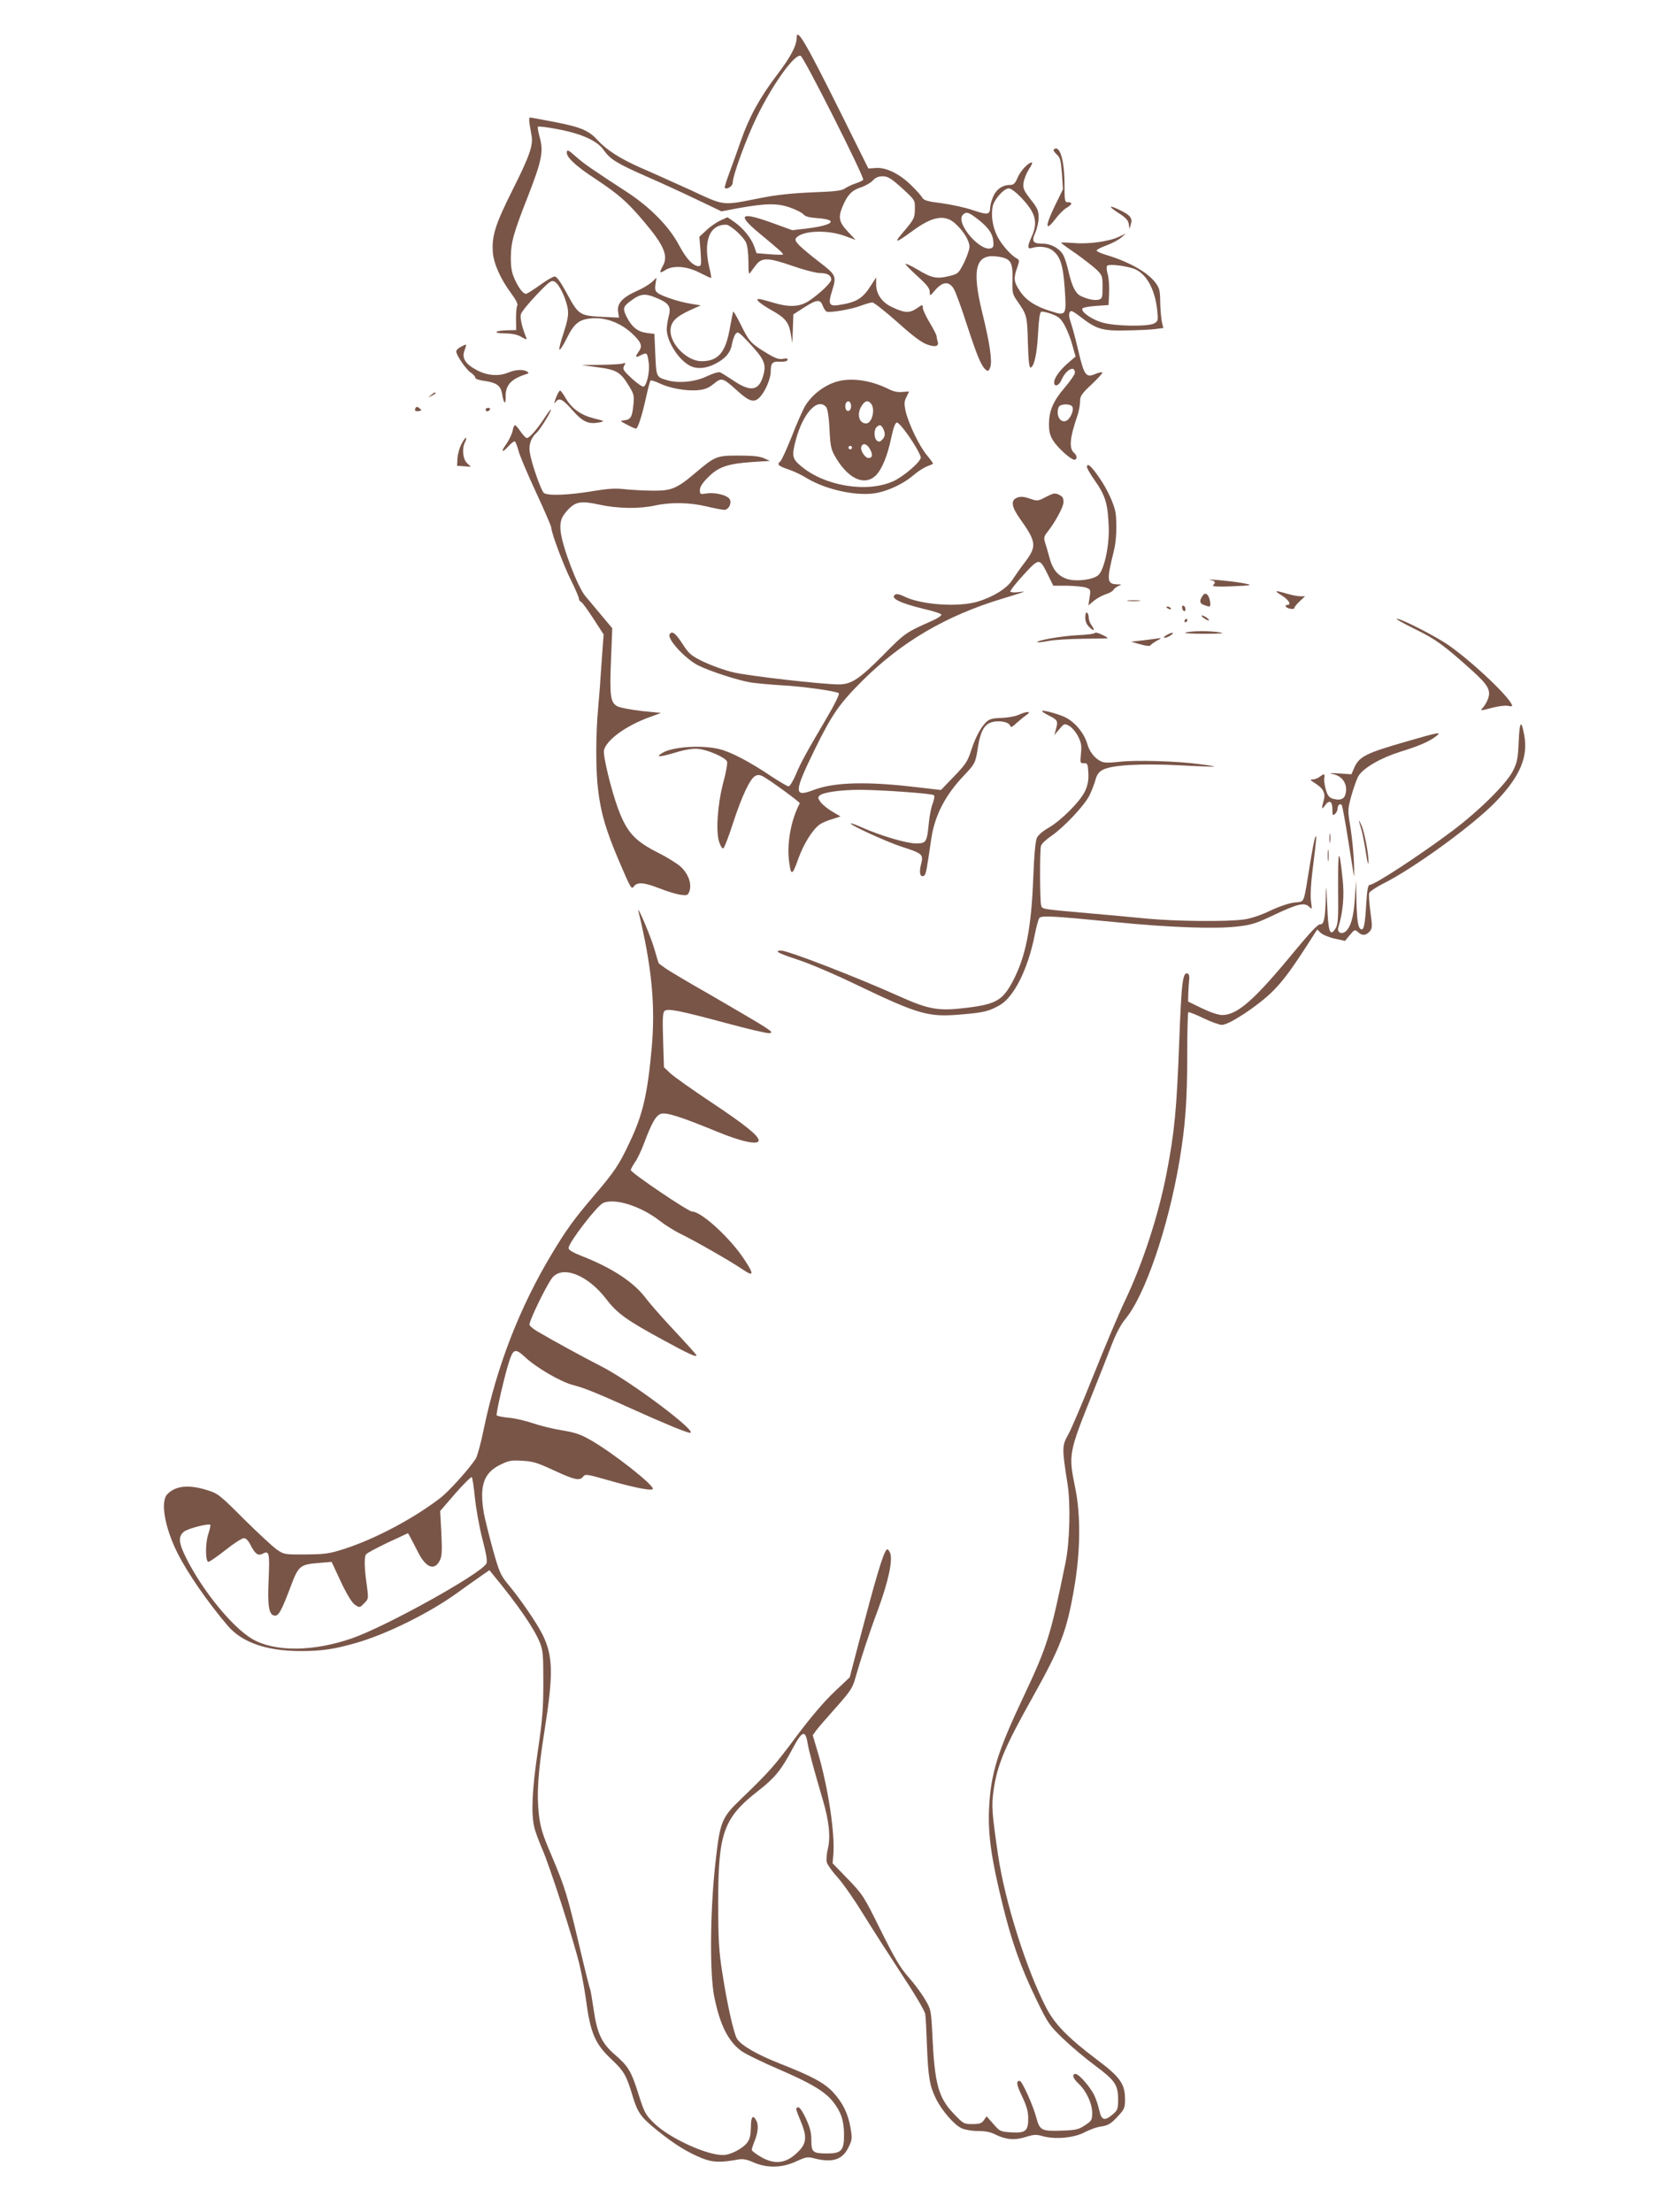 <?xml version="1.0" standalone="no"?>
<!DOCTYPE svg PUBLIC "-//W3C//DTD SVG 20010904//EN"
 "http://www.w3.org/TR/2001/REC-SVG-20010904/DTD/svg10.dtd">
<svg version="1.0" xmlns="http://www.w3.org/2000/svg"
 width="960pt" height="1280pt" viewBox="0 0 960 1280"
 preserveAspectRatio="xMidYMid meet">
<g transform="translate(0,1280) scale(0.1,-0.1)"
fill="#795548" stroke="none">
<path d="M4610 12581 c0 -45 -36 -113 -115 -216 -98 -129 -160 -242 -208 -380
-19 -55 -49 -138 -66 -184 -17 -46 -30 -86 -27 -88 12 -12 46 10 46 30 0 42
81 262 140 382 93 191 219 365 253 352 19 -7 370 -703 362 -717 -3 -5 -22 -14
-43 -21 -20 -6 -48 -20 -62 -29 -20 -14 -57 -18 -190 -23 -115 -5 -204 -14
-295 -32 -234 -46 -205 -49 -415 48 -102 46 -230 104 -284 127 -116 51 -197
103 -247 158 -51 57 -99 77 -250 106 -73 14 -137 26 -142 26 -5 0 -6 -16 -3
-35 3 -19 9 -51 12 -70 10 -57 -12 -119 -111 -316 -99 -198 -120 -264 -113
-360 5 -65 45 -155 108 -239 27 -37 38 -59 33 -70 -5 -8 -7 -43 -7 -77 l1 -63
-46 -1 c-77 -1 -96 -17 -21 -18 47 -1 74 -7 98 -21 21 -13 32 -16 29 -8 -25
59 -39 119 -33 139 3 13 44 64 90 112 77 81 87 87 106 77 27 -14 68 -102 76
-161 4 -33 -2 -66 -24 -134 -17 -49 -28 -93 -25 -98 3 -5 22 24 42 64 43 88
72 111 145 117 80 7 167 -26 234 -88 54 -51 62 -73 37 -106 -22 -30 -18 -36
14 -19 35 17 37 15 45 -45 7 -48 -11 -131 -30 -137 -7 -2 -37 19 -68 47 -49
46 -54 54 -45 72 10 18 9 20 -6 15 -9 -4 -67 -7 -128 -8 l-112 -1 93 -13 c109
-14 133 -28 180 -106 31 -50 33 -58 27 -114 -7 -69 -16 -83 -53 -87 -26 -3
-25 -4 16 -25 23 -13 47 -23 52 -23 11 0 35 74 59 183 11 49 22 91 25 95 4 3
26 -4 50 -15 59 -29 154 -46 221 -41 43 4 64 12 95 37 47 38 51 37 141 -44 67
-60 94 -67 127 -32 30 32 62 106 62 147 0 50 10 60 54 57 24 -1 41 3 43 10 3
9 -4 11 -25 7 -24 -5 -44 2 -94 32 -91 55 -103 67 -149 161 -23 46 -43 82 -46
80 -2 -2 -10 -44 -19 -93 -25 -144 -67 -194 -165 -194 -81 0 -179 96 -179 175
0 51 29 82 115 121 l60 27 -55 9 c-66 10 -168 43 -194 63 -15 11 -17 22 -13
51 l6 37 -27 -25 c-15 -14 -55 -38 -90 -53 -80 -36 -113 -72 -105 -119 l5 -34
-103 5 c-126 7 -132 11 -203 143 -32 59 -55 90 -66 90 -10 0 -48 -22 -86 -50
-38 -27 -74 -50 -80 -50 -17 0 -41 31 -66 85 -17 38 -22 68 -22 125 1 90 16
143 99 354 79 203 91 259 69 338 -9 32 -14 61 -11 65 4 3 56 -3 116 -15 138
-26 228 -67 265 -121 37 -53 76 -77 251 -154 83 -36 213 -96 290 -133 l140
-67 100 19 c159 28 223 29 297 3 35 -12 70 -30 78 -40 10 -12 35 -18 78 -21
127 -9 96 -41 -58 -60 l-85 -10 -113 41 c-187 68 -210 51 -81 -56 130 -108
144 -121 139 -126 -3 -2 -38 -1 -78 2 l-74 6 -13 37 c-16 48 -64 108 -115 143
l-40 28 -40 -18 c-22 -10 -59 -35 -81 -56 l-42 -39 7 -85 c5 -74 4 -85 -10
-85 -33 0 -72 41 -115 122 -58 109 -168 221 -309 312 -201 131 -238 157 -283
196 -49 44 -57 47 -57 26 0 -28 54 -78 164 -150 137 -91 185 -133 283 -249
116 -137 142 -198 108 -257 -21 -38 -18 -44 13 -24 45 30 125 25 201 -14 35
-18 65 -32 66 -30 2 2 -3 30 -11 63 -35 151 2 245 97 245 23 0 95 -63 115
-101 9 -17 14 -60 15 -111 0 -68 2 -80 12 -64 7 10 23 32 35 47 33 40 71 38
212 -11 63 -22 133 -40 156 -40 41 0 64 -13 64 -38 0 -18 -70 -84 -129 -123
-55 -36 -116 -38 -211 -9 -36 11 -71 20 -79 20 -24 0 7 -27 74 -65 79 -44 100
-70 111 -137 l9 -53 3 83 3 83 61 39 c74 48 95 50 109 11 6 -16 16 -31 22 -34
21 -8 148 14 198 34 28 10 57 19 67 19 9 0 75 -52 145 -114 91 -82 141 -119
174 -130 49 -17 69 -9 58 22 -3 8 -5 19 -5 26 0 7 -18 42 -40 79 -22 36 -40
75 -40 86 0 20 -1 20 -36 -4 -41 -28 -72 -26 -144 9 -56 26 -90 75 -90 130 l0
41 -29 -45 c-49 -78 -84 -99 -188 -115 -55 -9 -62 7 -39 79 28 90 26 94 -77
173 -110 86 -142 117 -132 133 28 45 177 53 280 16 l66 -24 -46 49 c-50 54
-56 81 -29 145 28 66 52 92 103 109 26 8 59 27 71 40 17 18 34 25 59 25 30 -1
48 -12 111 -69 75 -69 75 -69 74 -119 0 -54 -5 -62 -74 -143 -50 -59 -35 -55
58 13 116 86 188 99 248 46 48 -42 84 -101 84 -136 0 -16 -15 -58 -32 -93 -32
-62 -34 -64 -88 -77 -69 -17 -99 -11 -180 38 -36 21 -67 36 -70 33 -3 -2 28
-34 68 -70 54 -49 72 -71 72 -91 1 -27 1 -27 33 11 42 48 79 51 106 6 11 -18
45 -111 76 -208 60 -183 83 -238 109 -260 13 -11 17 -9 26 13 13 35 -2 138
-46 317 -63 257 -38 344 92 324 73 -11 85 -31 83 -130 -2 -78 -1 -86 27 -126
57 -82 58 -86 62 -242 3 -105 8 -147 16 -144 21 7 37 82 43 200 4 77 10 120
18 123 6 3 34 -3 61 -13 41 -16 53 -26 76 -68 15 -28 35 -79 44 -114 l18 -64
-42 -36 c-48 -41 -82 -88 -82 -113 0 -30 29 -20 43 15 26 59 78 86 77 39 -1
-9 -27 -48 -60 -86 -66 -77 -90 -134 -90 -213 0 -39 6 -64 24 -92 27 -43 103
-111 123 -111 17 0 17 24 -1 39 -31 26 -26 86 18 214 9 26 16 64 16 84 0 31 8
44 67 99 37 35 65 66 62 69 -3 3 -22 -1 -41 -9 -54 -23 -64 -9 -98 134 -16 69
-36 143 -44 165 -14 39 -12 65 5 65 5 0 30 -16 56 -37 89 -68 123 -78 258 -75
66 1 142 4 169 8 l48 6 -8 32 c-4 17 -9 68 -10 113 -1 73 -4 86 -29 119 -46
60 -153 120 -287 160 -26 8 -49 18 -52 23 -3 5 21 18 54 30 33 12 73 33 88 46
l27 24 -40 -19 c-56 -27 -176 -44 -262 -36 -40 3 -73 4 -73 2 0 -3 37 -30 83
-61 45 -32 99 -74 120 -93 36 -35 37 -39 37 -103 0 -62 -2 -67 -23 -73 -25 -6
-69 4 -106 23 -28 15 -48 56 -67 137 -8 37 -22 80 -30 96 -20 39 -71 68 -119
68 -58 0 -67 13 -44 64 10 22 19 62 19 87 0 40 -6 55 -46 105 -40 52 -45 63
-41 97 3 21 17 56 31 78 15 21 22 39 17 39 -20 0 -64 -46 -82 -87 -15 -35 -23
-43 -44 -43 -44 0 -81 -26 -99 -70 -9 -22 -16 -48 -16 -58 -1 -45 -14 -47 -97
-19 -43 15 -125 33 -182 41 -83 10 -105 17 -114 32 -5 10 -34 43 -64 72 -67
66 -146 105 -205 100 l-43 -3 -160 322 c-203 408 -255 497 -255 434z m1297
-922 c86 -90 101 -143 63 -228 -26 -57 -26 -74 1 -66 39 13 91 7 117 -12 47
-35 63 -82 73 -220 11 -159 9 -162 -79 -134 -89 27 -146 64 -181 118 -35 53
-37 72 -15 134 14 41 14 45 -3 54 -35 19 -90 83 -113 130 -26 53 -36 117 -26
169 8 42 65 106 94 106 12 0 41 -22 69 -51z m-261 -118 c66 -49 95 -86 101
-130 4 -32 2 -42 -11 -47 -62 -24 -206 143 -166 191 18 21 32 19 76 -14z m907
-293 c77 -23 131 -117 144 -249 5 -52 4 -58 -18 -70 -35 -20 -228 -17 -301 5
-59 17 -122 60 -115 80 2 6 36 13 78 16 l74 5 3 70 c2 39 -2 87 -8 108 -6 20
-8 42 -4 48 7 12 84 5 147 -13z m-2740 -178 c60 -27 71 -47 56 -103 -6 -23
-11 -57 -11 -75 3 -71 69 -174 134 -208 40 -21 93 -17 147 11 59 30 89 65 97
116 4 21 13 47 20 56 13 17 19 13 79 -51 85 -91 99 -121 84 -180 -24 -98 -73
-108 -178 -36 -33 22 -67 43 -75 46 -9 3 -41 -7 -73 -22 -66 -33 -163 -43
-228 -25 -68 19 -67 18 -73 149 l-5 120 -47 6 c-50 7 -84 34 -114 93 -23 46
-20 59 17 87 66 50 88 52 170 16z m2393 -625 c9 -23 -15 -73 -39 -81 -34 -11
-58 36 -41 80 8 21 72 22 80 1z"/>
<path d="M6097 11934 c-3 -3 5 -16 18 -28 20 -18 24 -34 30 -111 l6 -90 -46
-94 c-57 -117 -58 -156 -1 -82 21 28 51 59 67 68 34 20 37 33 9 33 -19 0 -20
7 -20 103 0 141 -29 235 -63 201z"/>
<path d="M6467 11571 c48 -30 62 -46 65 -68 l4 -28 8 28 c10 33 -3 51 -53 76
-71 36 -85 32 -24 -8z"/>
<path d="M2668 10794 c-16 -8 -28 -20 -28 -27 0 -22 57 -105 84 -123 14 -9 26
-22 26 -29 0 -7 21 -15 53 -19 70 -10 94 -27 102 -73 9 -58 22 -70 21 -21 -2
69 30 105 119 133 16 5 17 8 5 15 -22 14 -66 12 -107 -5 -56 -24 -123 -19
-183 13 -67 35 -89 70 -72 114 6 17 11 33 9 34 -1 1 -14 -4 -29 -12z"/>
<path d="M4880 10600 c-86 -11 -177 -74 -223 -152 -13 -24 -48 -102 -76 -175
-29 -72 -58 -137 -66 -143 -21 -17 -12 -26 47 -46 28 -9 77 -32 107 -51 115
-69 300 -108 410 -84 71 15 153 55 205 100 24 21 58 43 77 51 19 7 36 15 38
17 2 1 -14 24 -36 50 -44 53 -106 182 -123 256 -8 40 -8 55 5 79 8 17 15 32
15 32 0 1 -17 0 -39 -2 -24 -3 -52 3 -77 16 -88 44 -183 63 -264 52z m45 -150
c0 -27 -22 -39 -31 -16 -8 22 3 49 19 43 6 -2 12 -14 12 -27z m115 15 c27 -32
6 -115 -28 -115 -39 0 -54 48 -31 93 21 38 40 45 59 22z m-259 -21 c8 -10 16
-58 19 -130 6 -107 9 -116 42 -171 72 -117 164 -155 226 -94 36 37 67 111 90
221 12 57 23 85 32 85 20 0 124 -151 138 -200 6 -21 -93 -108 -156 -138 -152
-71 -402 -30 -539 88 -49 41 -52 58 -28 149 41 155 127 249 176 190z m329
-123 c14 -28 13 -47 -6 -66 -12 -12 -19 -13 -30 -4 -17 14 -18 61 -2 77 17 17
26 15 38 -7z m-75 -121 c17 -32 13 -50 -10 -50 -19 0 -49 46 -41 65 9 25 34
17 51 -15z m-105 10 c0 -5 -4 -10 -10 -10 -5 0 -10 5 -10 10 0 6 5 10 10 10 6
0 10 -4 10 -10z"/>
<path d="M3217 10498 c-11 -29 -12 -37 -3 -25 22 28 40 20 99 -47 60 -68 92
-82 156 -70 32 7 31 8 -32 23 -77 20 -127 56 -163 116 -14 25 -29 45 -33 45
-5 0 -15 -19 -24 -42z"/>
<path d="M2494 10514 c-18 -14 -18 -15 4 -4 12 6 22 13 22 15 0 8 -5 6 -26
-11z"/>
<path d="M2405 10440 c-9 -15 -1 -23 21 -18 15 3 16 4 1 16 -11 9 -17 10 -22
2z"/>
<path d="M2810 10430 c0 -5 4 -10 9 -10 6 0 13 5 16 10 3 6 -1 10 -9 10 -9 0
-16 -4 -16 -10z"/>
<path d="M3155 10388 c-48 -74 -95 -127 -108 -122 -7 2 -23 20 -36 39 -13 19
-27 35 -31 35 -4 0 -11 -15 -14 -34 -4 -18 -20 -52 -36 -75 -35 -48 -26 -55
14 -11 15 17 31 28 35 26 5 -3 14 -27 21 -53 6 -26 52 -134 101 -240 49 -105
89 -198 89 -206 0 -29 72 -222 116 -308 24 -49 44 -95 44 -103 0 -8 6 -16 13
-19 6 -2 38 -46 71 -97 l59 -91 -8 -107 c-4 -59 -9 -129 -11 -157 -1 -27 -8
-102 -13 -165 -14 -148 -14 -362 0 -470 16 -135 45 -233 121 -412 66 -154 72
-166 85 -148 20 28 59 25 149 -10 42 -17 96 -33 120 -37 40 -5 44 -4 53 19 16
42 -6 103 -50 143 -21 19 -76 53 -121 76 -144 72 -189 120 -241 259 -40 108
-89 310 -82 339 15 61 129 143 265 192 l65 24 -111 11 c-61 7 -124 19 -141 27
-41 22 -46 59 -37 277 l7 175 -67 80 c-37 44 -76 91 -88 105 -46 54 -135 289
-144 377 -5 58 4 82 44 125 43 46 77 51 181 28 106 -23 228 -25 321 -5 91 20
201 18 298 -5 46 -11 92 -20 103 -20 27 0 47 44 29 65 -18 22 -86 37 -131 30
-37 -6 -39 -5 -39 20 0 18 15 41 49 75 59 59 113 77 256 87 l100 6 -35 16
c-25 11 -67 15 -145 15 -129 0 -136 -3 -251 -100 -106 -90 -138 -104 -244
-103 -47 0 -119 4 -160 8 -57 7 -101 4 -186 -10 -142 -24 -265 -29 -287 -11
-16 14 -71 169 -81 233 -8 44 7 87 38 114 21 18 93 135 83 135 -2 0 -17 -19
-32 -42z"/>
<path d="M2670 10230 c-12 -23 -22 -61 -23 -83 l-2 -42 40 -3 40 -3 -22 21
c-25 23 -31 86 -12 122 6 11 8 22 6 25 -3 3 -15 -14 -27 -37z"/>
<path d="M6290 10098 c0 -8 20 -43 45 -78 63 -89 76 -136 81 -275 3 -109 -28
-247 -62 -274 -33 -26 -124 -37 -176 -22 -54 17 -85 52 -104 120 -8 31 -20 71
-26 90 -9 28 -7 37 11 60 47 60 93 144 95 174 1 25 -5 34 -25 44 -24 12 -33
10 -76 -12 -47 -25 -50 -25 -94 -10 -34 12 -53 13 -72 6 -40 -15 -35 -52 17
-125 93 -131 96 -157 29 -246 -27 -35 -59 -81 -74 -104 -30 -49 -108 -98 -198
-126 -112 -35 -334 -20 -431 30 -22 11 -42 15 -49 10 -34 -20 27 -50 168 -84
52 -12 96 -26 98 -32 2 -6 -20 -21 -49 -34 -156 -69 -161 -72 -288 -201 -137
-138 -183 -169 -257 -169 -94 0 -523 49 -610 70 -48 11 -125 39 -170 60 -75
37 -85 45 -124 105 -40 62 -60 77 -74 55 -16 -27 90 -142 165 -180 71 -35 228
-86 305 -99 33 -5 112 -12 175 -16 123 -6 319 -34 334 -46 5 -5 -25 -67 -69
-141 -117 -199 -149 -256 -180 -330 -16 -38 -35 -68 -42 -68 -6 0 -52 27 -101
59 -126 85 -236 142 -301 157 -104 25 -273 13 -329 -23 -41 -25 -18 -25 74 2
59 18 104 25 134 22 56 -5 158 -50 167 -73 4 -10 -6 -65 -22 -123 -33 -127
-44 -285 -23 -344 7 -22 18 -38 23 -36 6 2 31 66 56 144 51 157 99 259 129
275 15 8 26 7 43 -1 44 -24 218 -151 215 -157 -49 -92 -74 -223 -63 -326 11
-97 19 -96 54 4 32 88 82 169 125 200 11 8 43 22 70 30 l50 16 -46 27 c-26 15
-56 39 -68 54 -17 23 -19 29 -7 40 18 18 119 33 232 33 119 0 418 -21 429 -31
5 -4 2 -24 -6 -46 -9 -21 -19 -72 -23 -113 -11 -114 -15 -120 -75 -120 -54 0
-206 45 -309 91 -35 16 -66 27 -68 25 -9 -8 207 -107 297 -136 120 -39 125
-43 109 -104 -12 -48 -3 -76 19 -62 10 6 15 34 41 213 20 135 81 253 191 368
62 66 65 70 79 162 14 89 36 130 76 143 41 14 101 4 110 -18 5 -13 11 -10 38
15 18 16 43 37 57 46 33 23 3 23 -48 0 -20 -9 -65 -16 -98 -17 -47 -1 -67 -6
-84 -21 -33 -30 -66 -91 -91 -169 -19 -60 -32 -80 -98 -148 l-76 -79 -130 15
c-297 36 -489 31 -610 -16 -113 -43 -111 -11 10 236 100 204 143 265 275 397
228 226 483 376 810 475 138 42 147 45 94 38 -23 -3 -44 -2 -47 3 -3 5 31 48
75 96 93 101 93 101 144 -3 l29 -59 82 0 c45 -1 94 -6 108 -11 26 -10 27 -13
20 -57 l-7 -46 31 26 c17 14 47 31 68 38 21 6 42 18 46 26 5 8 18 18 30 23 20
8 19 9 -9 9 -59 2 -61 23 -19 191 15 58 19 151 11 220 -7 49 -47 137 -94 205
-46 68 -72 90 -72 63z"/>
<path d="M7008 9443 c24 -5 28 -13 12 -29 -8 -8 23 -9 97 -7 137 6 142 7 63
21 -62 11 -220 25 -172 15z"/>
<path d="M7418 9354 c38 -23 57 -54 32 -54 -21 0 -9 -18 15 -22 14 -3 25 -1
25 4 0 6 14 23 31 39 l31 29 -28 0 c-16 0 -51 7 -78 15 -70 21 -77 19 -28 -11z"/>
<path d="M6963 9358 c-24 -31 -23 -49 3 -58 38 -15 41 -13 36 20 -5 36 -25 56
-39 38z"/>
<path d="M6528 9323 c17 -2 47 -2 65 0 17 2 3 4 -33 4 -36 0 -50 -2 -32 -4z"/>
<path d="M6840 9286 c0 -8 5 -18 10 -21 6 -3 10 1 10 9 0 8 -4 18 -10 21 -5 3
-10 -1 -10 -9z"/>
<path d="M6750 9286 c0 -2 7 -7 16 -10 8 -3 12 -2 9 4 -6 10 -25 14 -25 6z"/>
<path d="M6280 9227 c0 -23 8 -41 25 -57 27 -26 33 -17 10 14 -8 11 -15 30
-15 42 0 13 -4 26 -10 29 -6 4 -10 -8 -10 -28z"/>
<path d="M6964 9225 c11 -8 24 -15 30 -15 5 0 1 7 -10 15 -10 8 -23 14 -29 14
-5 0 -1 -6 9 -14z"/>
<path d="M6855 9210 c-3 -5 -1 -10 4 -10 6 0 11 5 11 10 0 6 -2 10 -4 10 -3 0
-8 -4 -11 -10z"/>
<path d="M8186 9161 c121 -59 167 -92 336 -244 88 -80 106 -111 89 -159 -6
-17 -19 -40 -28 -50 -20 -22 -20 -22 57 -2 34 9 73 13 86 10 13 -4 24 -3 24 0
0 36 -217 244 -362 347 -71 51 -278 157 -305 157 -10 0 36 -26 103 -59z"/>
<path d="M6338 9139 c-2 -6 -47 -12 -100 -14 -89 -4 -245 -31 -235 -41 2 -2
30 1 63 7 32 7 123 12 201 13 79 1 143 2 143 3 0 8 -70 39 -72 32z"/>
<path d="M6860 9140 c-14 -4 34 -7 110 -7 95 0 122 3 90 8 -57 10 -167 9 -200
-1z"/>
<path d="M6750 9125 c-16 -9 -19 -14 -9 -15 8 0 24 7 35 15 24 18 7 19 -26 0z"/>
<path d="M6685 9104 c-11 -2 -47 -6 -80 -10 l-60 -7 53 -15 c35 -10 56 -12 60
-5 4 6 21 17 37 26 30 16 29 17 -10 11z"/>
<path d="M6030 8685 c0 -3 18 -14 39 -25 51 -25 54 -32 42 -77 l-10 -36 29 34
c28 33 29 34 57 19 15 -8 38 -35 51 -60 19 -37 22 -55 17 -101 -5 -53 -5 -56
17 -55 21 1 23 -4 26 -56 2 -42 -3 -69 -19 -105 -28 -60 -140 -172 -212 -213
-30 -17 -60 -42 -67 -58 -8 -17 -16 -99 -21 -232 -11 -290 -43 -452 -116 -593
-60 -115 -98 -137 -268 -158 -162 -20 -219 -11 -388 65 -249 112 -647 266
-687 266 -45 0 -14 -17 94 -52 63 -20 214 -84 336 -143 372 -178 422 -192 620
-174 123 10 156 19 217 54 82 49 161 208 200 402 9 48 22 94 27 101 12 16 79
12 446 -24 301 -30 572 -40 699 -25 82 9 110 18 211 66 137 65 178 75 205 49
18 -18 18 -17 11 33 -4 30 0 103 9 175 25 201 26 216 15 191 -5 -12 -18 -81
-30 -155 -39 -239 -28 -212 -89 -220 -31 -3 -92 -24 -142 -48 -52 -25 -112
-45 -150 -50 -97 -14 -395 -11 -564 5 -82 8 -229 22 -325 30 -283 25 -278 24
-285 45 -8 25 -9 321 -1 346 3 12 31 38 61 58 73 51 189 174 219 233 13 27 29
67 35 91 9 31 20 46 43 58 53 28 221 37 442 26 110 -6 202 -9 204 -8 1 2 -39
9 -90 15 -133 18 -370 24 -463 13 -61 -7 -86 -6 -105 3 -37 19 -65 55 -78 100
-20 69 -80 137 -142 161 -56 22 -120 37 -120 29z"/>
<path d="M8788 8508 c-4 -98 -9 -120 -33 -168 -37 -74 -197 -232 -350 -347
-191 -143 -451 -313 -479 -313 -10 0 -15 -28 -20 -107 -7 -122 -14 -155 -29
-150 -18 6 -25 46 -28 167 l-2 115 -7 -105 c-7 -106 -24 -164 -53 -189 -24
-20 -51 -6 -43 22 28 91 36 185 25 282 -20 190 -27 177 -26 -45 2 -194 0 -218
-16 -244 -31 -47 -41 -19 -47 137 -6 119 -7 128 -8 52 -3 -128 -11 -166 -32
-163 -13 2 -58 -46 -150 -157 -232 -282 -330 -368 -418 -368 -22 0 -69 16
-117 39 l-80 39 1 45 c1 25 3 60 5 79 3 20 -1 36 -8 38 -29 10 -36 -45 -49
-387 -15 -398 -27 -530 -74 -771 -47 -243 -139 -524 -242 -739 -33 -69 -113
-258 -178 -421 -65 -163 -132 -321 -150 -352 -35 -62 -35 -78 -3 -281 19 -117
13 -338 -11 -456 -86 -421 -105 -483 -240 -770 -155 -327 -194 -454 -203 -660
-6 -146 13 -283 78 -548 53 -216 106 -366 194 -547 69 -143 77 -154 158 -232
47 -45 129 -114 182 -153 117 -87 135 -113 135 -197 0 -56 -3 -63 -31 -87 -48
-40 -65 -35 -78 24 -6 28 -20 69 -31 91 -26 49 -87 119 -106 119 -23 0 -16
-25 17 -56 45 -42 79 -115 79 -169 0 -41 -3 -47 -42 -72 -37 -25 -52 -28 -137
-31 -115 -4 -125 2 -145 78 -18 68 -82 210 -95 210 -23 0 -19 -22 14 -91 26
-55 35 -87 35 -126 0 -73 -16 -86 -98 -81 -63 4 -67 6 -104 49 l-39 44 -16
-23 c-13 -18 -25 -22 -66 -22 -50 0 -53 2 -108 60 -90 94 -111 174 -124 459
-7 140 -8 145 -42 202 -19 33 -61 90 -94 127 -48 54 -80 107 -162 272 -98 198
-104 208 -190 297 l-89 92 4 48 c11 121 -30 393 -90 595 l-29 98 21 29 c12 16
63 75 114 132 76 85 95 112 108 158 35 123 84 273 133 403 61 166 88 289 72
332 -7 17 -15 25 -20 20 -22 -23 -62 -160 -167 -559 l-47 -180 -90 -85 c-58
-55 -136 -146 -221 -260 -126 -169 -154 -201 -317 -358 -115 -111 -122 -128
-150 -377 -30 -274 -33 -633 -6 -768 33 -162 79 -255 154 -312 20 -16 116 -63
213 -105 191 -82 273 -131 320 -190 46 -59 63 -107 64 -186 1 -97 -14 -114
-98 -114 -83 0 -91 7 -91 77 0 44 -8 74 -32 126 -20 43 -38 67 -45 64 -16 -5
-15 -6 16 -82 34 -81 33 -121 -4 -163 -72 -79 -141 -92 -227 -42 -29 17 -53
35 -53 41 0 5 6 24 13 42 23 53 28 100 14 126 -20 39 -32 25 -32 -39 -1 -44
-6 -67 -21 -87 -25 -34 -98 -72 -139 -72 -95 -2 -312 98 -400 184 -49 48 -56
60 -89 164 -43 137 -60 165 -136 231 -78 67 -105 124 -125 264 -9 60 -18 113
-20 116 -3 4 -30 112 -60 240 -72 305 -85 348 -161 528 -55 128 -67 167 -76
245 -13 119 -5 242 32 478 53 334 51 438 -12 564 -35 69 -127 203 -198 288
-44 54 -51 70 -89 205 -22 81 -45 174 -51 206 -27 158 -2 234 95 281 48 24 64
27 127 23 62 -3 89 -12 184 -56 118 -55 150 -62 169 -35 11 15 23 13 139 -20
149 -43 253 -64 263 -53 16 16 -228 209 -360 284 -57 33 -91 44 -165 56 -51 8
-127 27 -168 41 -41 14 -104 29 -140 32 -35 3 -67 10 -70 14 -5 9 47 236 72
311 24 74 36 78 92 26 66 -62 206 -143 278 -162 70 -18 140 -47 357 -145 173
-78 301 -131 319 -131 54 0 -344 299 -512 384 -104 53 -285 152 -368 201 -23
13 -45 31 -48 39 -6 15 90 214 128 268 57 81 208 24 318 -121 62 -81 118 -121
336 -239 137 -75 184 -96 184 -84 0 4 -57 67 -126 141 -69 73 -143 158 -165
187 -69 93 -190 174 -366 244 -59 23 -83 37 -83 49 0 31 166 247 201 261 68
29 218 -19 327 -104 31 -24 86 -59 122 -76 95 -47 286 -157 353 -202 68 -47
73 -35 17 50 -80 125 -251 282 -305 282 -23 0 -355 225 -355 240 0 5 11 25 24
45 14 19 37 68 52 108 46 123 71 166 101 173 32 8 116 -19 318 -102 147 -61
245 -81 245 -52 0 27 -84 94 -280 224 -105 70 -208 143 -230 163 l-38 36 -5
157 c-4 126 -2 160 9 169 19 15 83 3 361 -72 122 -33 233 -59 245 -57 20 3 15
9 -33 40 -31 20 -164 98 -295 174 -132 75 -255 148 -274 162 -19 14 -36 26
-37 27 -2 1 -14 39 -27 86 -21 73 -104 267 -91 214 77 -321 98 -541 76 -790
-24 -265 -52 -386 -126 -541 -63 -135 -89 -173 -212 -317 -111 -130 -158 -195
-240 -332 -186 -309 -318 -649 -394 -1015 -16 -79 -37 -156 -46 -170 -39 -60
-157 -191 -206 -228 -155 -119 -374 -235 -552 -293 -90 -29 -112 -32 -226 -33
-123 -1 -126 0 -167 28 -23 16 -108 95 -190 176 -143 143 -151 149 -216 169
-107 33 -184 24 -230 -27 -38 -44 -12 -191 60 -336 59 -118 177 -288 293 -424
83 -96 225 -145 421 -145 124 0 196 11 324 48 176 51 424 174 581 288 39 28
96 69 128 91 l59 41 21 -26 c146 -177 237 -310 271 -393 18 -45 20 -73 20
-231 0 -151 -5 -215 -32 -397 -33 -222 -39 -358 -21 -438 5 -24 26 -80 45
-125 45 -100 188 -545 219 -680 13 -55 28 -140 35 -190 26 -199 53 -261 150
-352 70 -66 85 -91 121 -212 29 -96 48 -122 145 -200 97 -78 171 -124 255
-158 62 -25 106 -27 210 -8 27 5 50 1 90 -17 79 -34 165 -32 246 6 57 26 66
28 107 17 104 -26 162 -7 196 65 21 42 22 51 12 110 -14 84 -45 147 -101 208
-52 55 -122 93 -308 166 -134 53 -222 104 -248 143 -19 30 -58 203 -86 387
-19 120 -23 189 -23 395 -1 411 30 497 235 656 92 72 130 118 194 239 56 106
75 113 88 35 9 -52 34 -144 87 -325 38 -127 47 -219 30 -289 -7 -28 -9 -62 -6
-76 3 -13 32 -54 64 -89 32 -36 98 -131 147 -211 50 -81 150 -237 222 -347 75
-113 135 -214 137 -232 3 -17 7 -101 10 -186 7 -179 16 -231 52 -303 34 -69
105 -151 148 -171 20 -9 59 -16 95 -16 42 0 74 -6 100 -20 61 -30 112 -35 175
-15 48 15 62 16 100 5 72 -20 182 -10 243 23 29 15 68 29 88 32 47 6 65 17
108 65 33 35 37 46 37 93 0 89 -28 129 -160 228 -170 128 -248 208 -297 304
-115 223 -238 614 -277 877 -37 252 -39 290 -27 377 22 152 64 251 228 544
162 290 197 382 240 636 35 206 37 415 5 571 -40 195 -39 202 101 550 41 102
91 229 111 282 24 62 52 115 77 145 114 136 248 527 314 916 34 203 45 349 45
618 0 130 3 238 6 242 3 3 42 -12 87 -34 44 -21 93 -39 107 -39 42 0 206 108
290 190 67 66 117 135 234 318 l28 44 21 -20 c12 -11 49 -26 81 -33 l59 -13
28 34 c27 32 29 33 47 17 24 -22 45 -21 67 3 16 18 17 27 5 113 -7 52 -10 101
-7 110 3 9 39 33 78 53 181 90 525 341 654 475 140 145 189 260 165 386 -17
93 -27 81 -32 -39z m-6040 -4373 c6 -60 25 -168 43 -238 25 -96 30 -132 23
-145 -40 -63 -577 -361 -776 -431 -224 -78 -447 -80 -577 -5 -115 67 -286 276
-382 466 -46 91 -49 128 -14 156 23 18 142 49 152 39 2 -3 -3 -27 -12 -54 -17
-53 -17 -154 0 -160 6 -1 50 29 98 67 49 39 97 70 108 70 12 0 26 -14 38 -38
27 -53 44 -66 71 -52 37 20 41 5 35 -138 -8 -161 0 -215 33 -220 24 -4 41 27
97 176 41 110 54 120 152 128 l82 7 54 -116 c36 -76 64 -121 82 -133 26 -17
27 -17 52 9 26 26 26 26 15 109 -14 94 -15 158 -4 174 4 7 60 37 125 68 l118
55 15 -27 c8 -15 27 -51 42 -81 46 -92 96 -112 127 -50 12 23 14 54 9 157 l-7
129 88 102 c49 56 92 98 95 94 4 -5 12 -57 18 -118z"/>
<path d="M8140 8510 c-241 -69 -277 -88 -306 -158 l-14 -32 -73 5 c-54 3 -62
2 -33 -4 56 -12 86 -60 72 -115 -7 -30 -31 -39 -71 -28 -24 7 -32 17 -43 53
-7 24 -11 54 -9 67 5 26 -1 27 -27 7 -11 -8 -29 -15 -40 -15 -17 0 -15 -4 11
-20 49 -30 65 -59 53 -100 -14 -49 -12 -58 6 -32 25 36 44 28 44 -19 0 -36 2
-40 15 -29 8 7 15 21 15 31 0 21 16 34 25 19 3 -5 19 -92 35 -192 16 -101 31
-196 34 -213 2 -16 3 15 1 70 -2 56 -11 147 -20 205 -17 102 -17 105 5 186 13
46 31 97 41 114 29 47 127 104 241 140 110 34 168 59 208 90 35 27 19 25 -170
-30z"/>
<path d="M7864 8048 c3 -9 10 -36 17 -60 6 -24 17 -81 24 -128 7 -47 13 -69
14 -50 1 51 -24 180 -43 220 -9 19 -14 27 -12 18z"/>
<path d="M7693 7950 c0 -25 2 -35 4 -22 2 12 2 32 0 45 -2 12 -4 2 -4 -23z"/>
<path d="M7683 7850 c0 -30 2 -43 4 -27 2 15 2 39 0 55 -2 15 -4 2 -4 -28z"/>
</g>
</svg>
